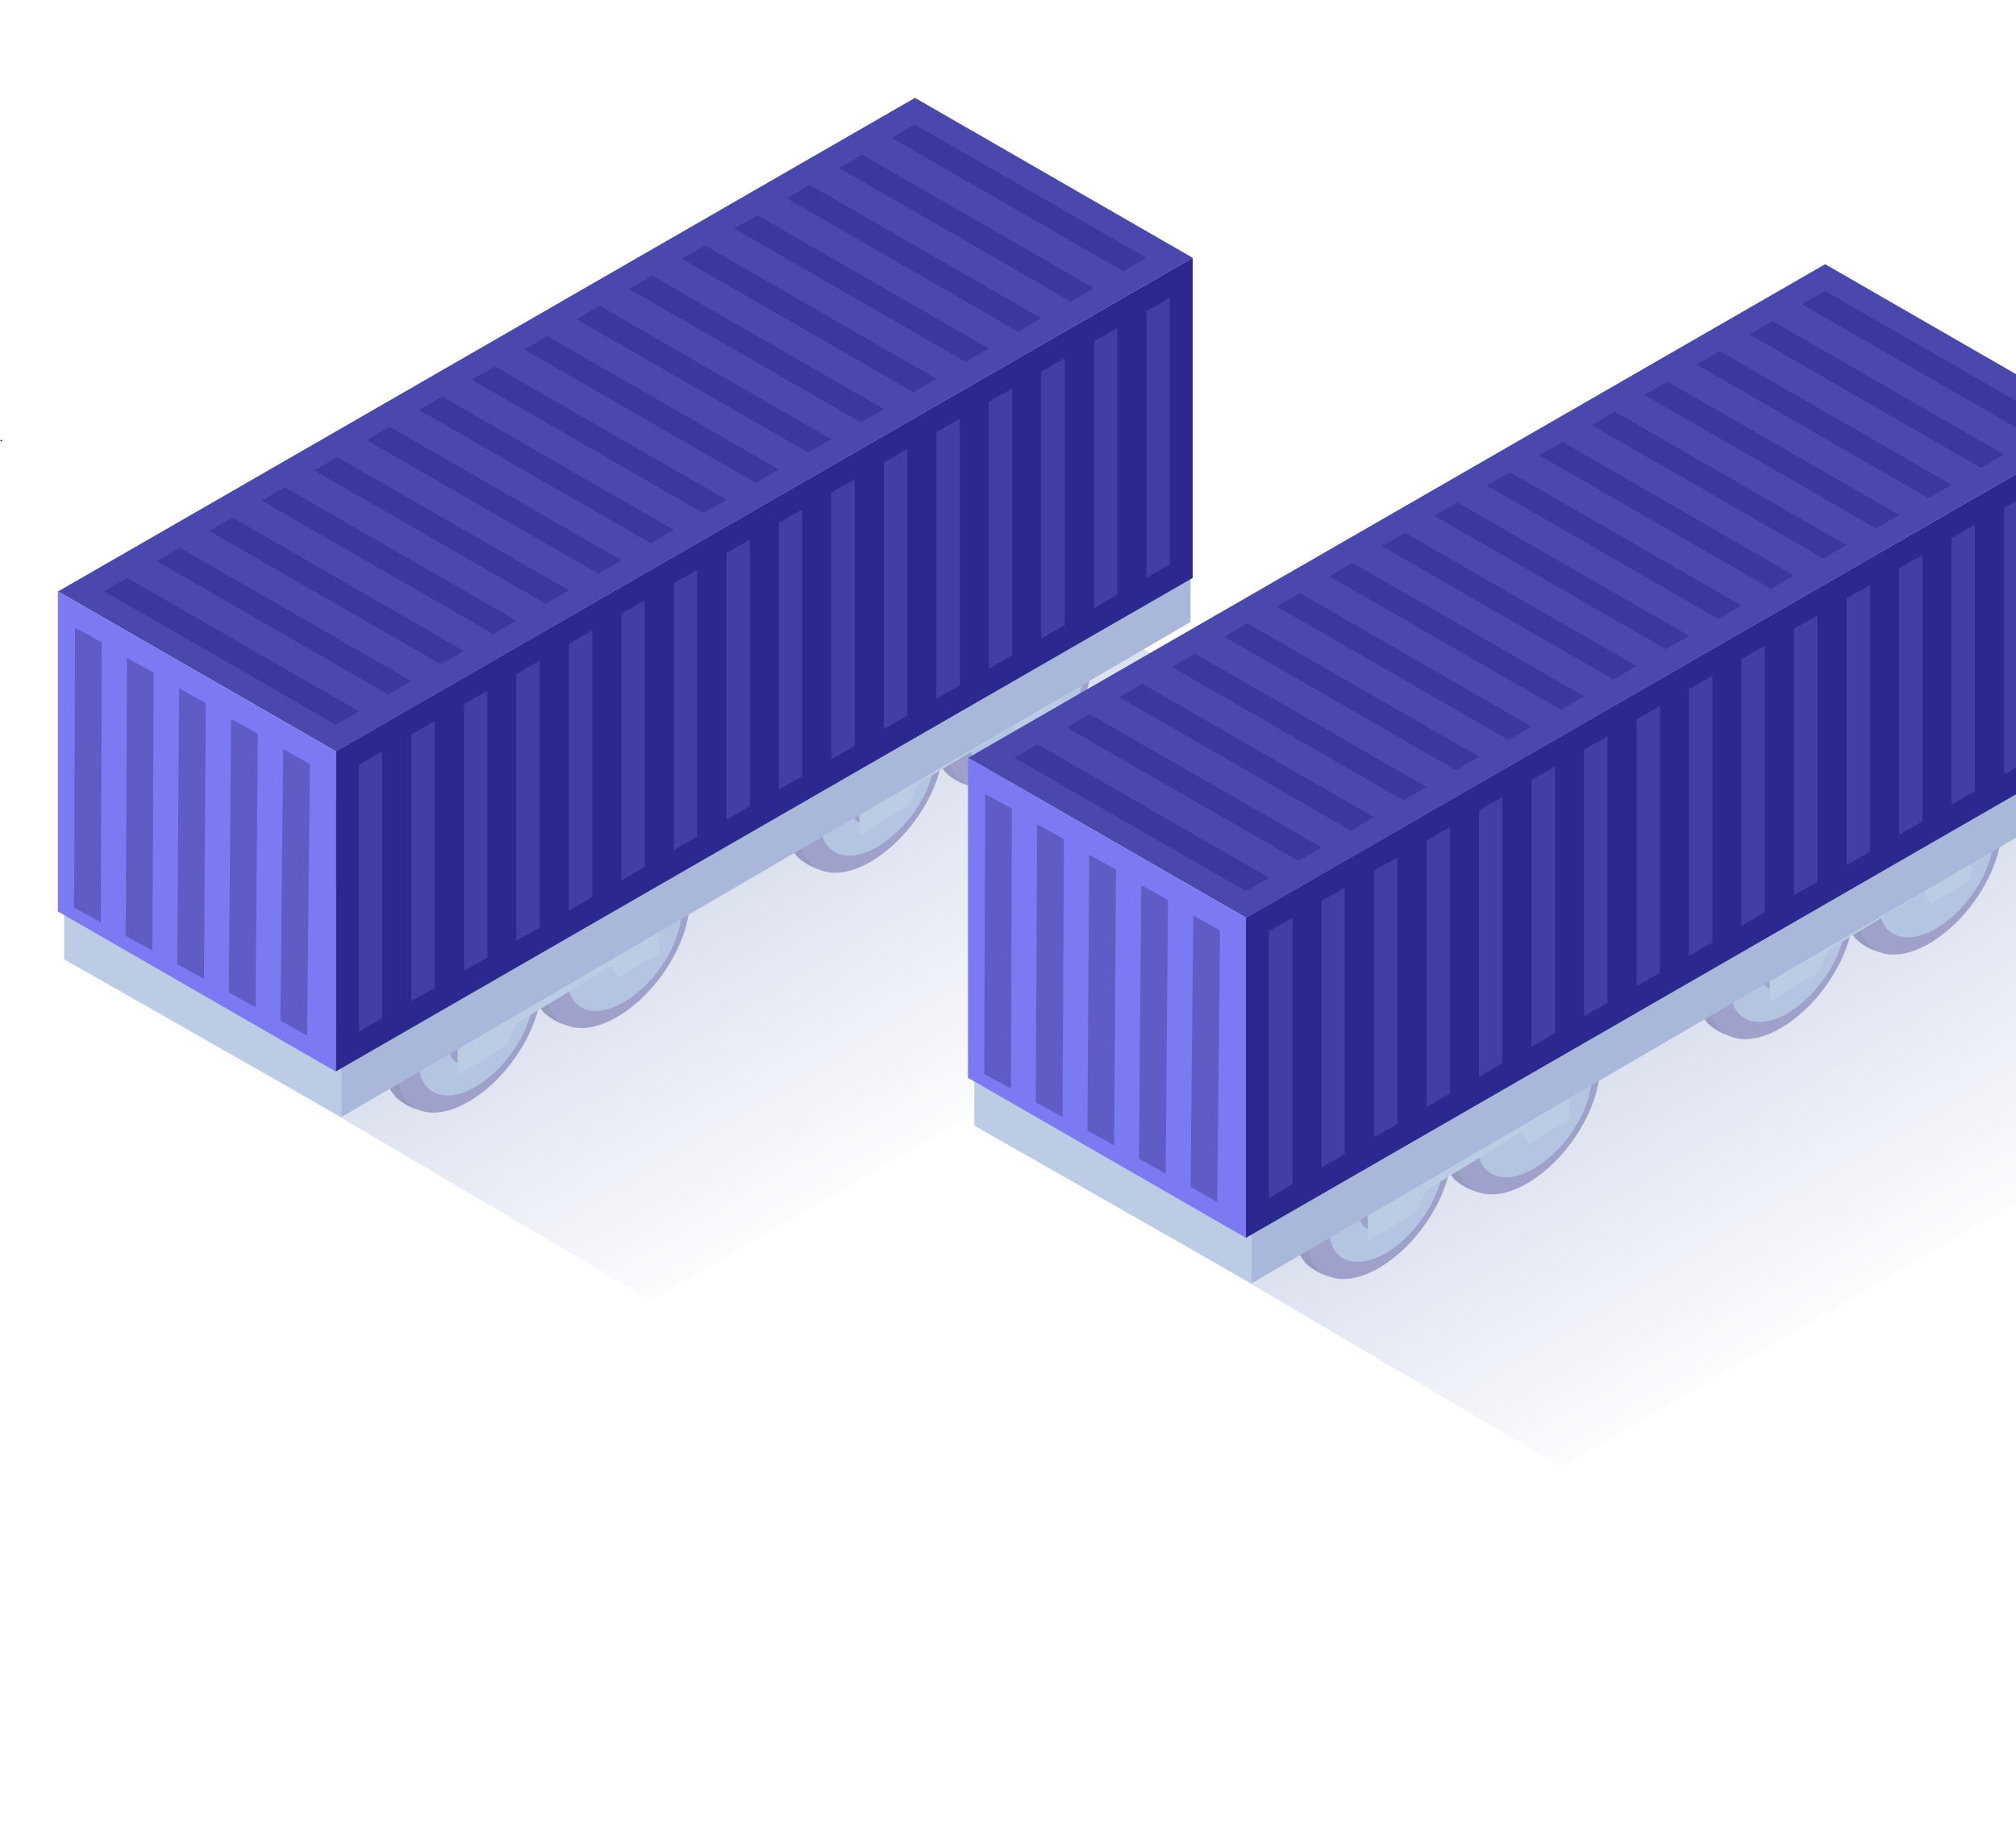 <svg width="206" height="188" viewBox="0 0 206 188" fill="none" xmlns="http://www.w3.org/2000/svg">
<g clip-path="url(#clip0_3041_156822)">
<g style="mix-blend-mode:multiply" opacity="0.4" filter="url(#filter0_f_3041_156822)">
<path d="M88.234 49.266L148.75 85.298L66.522 132.88L6.93 97.771L88.234 49.266Z" fill="url(#paint0_linear_3041_156822)"/>
</g>
<path d="M107.763 70.195C107.949 71.668 106.84 73.747 105.285 74.86C103.731 75.973 102.316 75.66 102.13 74.194C101.944 72.727 103.053 70.641 104.608 69.528C106.162 68.415 107.611 68.722 107.763 70.195Z" fill="#9EA2CB"/>
<path d="M107.012 70.729C107.152 71.802 106.348 73.328 105.199 74.135C104.049 74.941 103.026 74.721 102.893 73.648C102.76 72.575 103.558 71.049 104.707 70.242C105.856 69.436 106.873 69.656 107.012 70.729Z" fill="#B4C5E1"/>
<path d="M91.846 79.372C91.986 80.445 91.182 81.972 90.033 82.778C88.883 83.585 87.86 83.365 87.727 82.292C87.594 81.219 88.392 79.692 89.541 78.886C90.69 78.079 91.713 78.293 91.846 79.372Z" fill="#B4C5E1"/>
<path d="M66.707 94.702C66.893 96.175 65.783 98.255 64.229 99.368C62.674 100.481 61.259 100.168 61.073 98.701C60.887 97.235 61.996 95.149 63.551 94.036C65.106 92.923 66.514 93.229 66.707 94.702Z" fill="#9EA2CB"/>
<path d="M65.95 95.236C66.089 96.309 65.285 97.835 64.136 98.642C62.987 99.448 61.964 99.228 61.831 98.155C61.698 97.082 62.495 95.556 63.645 94.749C64.794 93.943 65.81 94.136 65.95 95.236Z" fill="#B4C5E1"/>
<path d="M50.784 103.879C50.923 104.952 50.119 106.479 48.97 107.285C47.821 108.092 46.798 107.872 46.665 106.799C46.532 105.725 47.329 104.199 48.478 103.393C49.628 102.586 50.651 102.799 50.784 103.879Z" fill="#B4C5E1"/>
<path d="M110.175 66.142C110.097 65.366 109.815 64.625 109.357 63.995L109.557 63.682L107.836 62.876H107.803C106.282 62.376 104.196 62.876 101.997 64.395C97.957 67.248 95.074 72.66 95.559 76.473C95.641 77.343 95.989 78.168 96.556 78.832C96.555 78.848 96.555 78.863 96.556 78.879C97.293 79.6 98.211 80.106 99.213 80.345L99.479 79.912C101.028 79.742 102.501 79.15 103.737 78.199C107.776 75.353 110.66 69.941 110.175 66.142Z" fill="#969BC2"/>
<path d="M111.485 66.755C111.97 70.568 109.086 75.98 105.047 78.833C101.008 81.686 97.341 80.912 96.862 77.1C96.384 73.287 99.261 67.875 103.3 65.023C107.339 62.17 111 62.943 111.485 66.755Z" fill="#9EA2CB"/>
<path d="M110.68 67.807C111.065 70.84 108.773 75.139 105.558 77.418C102.342 79.698 99.426 79.071 99.04 76.039C98.655 73.006 100.947 68.707 104.162 66.427C107.378 64.148 110.268 64.808 110.68 67.807Z" fill="#B4C5E1"/>
<path d="M94.987 74.773C94.91 73.998 94.628 73.257 94.17 72.627L94.37 72.314L92.662 71.474H92.629C91.108 70.974 89.022 71.474 86.823 72.994C82.784 75.847 79.9 81.259 80.385 85.071C80.467 85.942 80.815 86.766 81.382 87.431C81.381 87.446 81.381 87.462 81.382 87.477C82.119 88.198 83.037 88.705 84.039 88.944L84.305 88.51C85.854 88.341 87.327 87.749 88.563 86.798C92.609 83.992 95.492 78.586 94.987 74.773Z" fill="#969BC2"/>
<path d="M96.317 75.399C96.802 79.212 93.918 84.624 89.879 87.476C85.84 90.329 82.173 89.556 81.695 85.743C81.216 81.931 84.093 76.519 88.132 73.666C92.171 70.813 95.838 71.587 96.317 75.399Z" fill="#9EA2CB"/>
<path d="M95.514 76.454C95.899 79.486 93.607 83.785 90.391 86.065C87.176 88.344 84.26 87.718 83.874 84.685C83.489 81.653 85.781 77.353 88.996 75.074C92.212 72.794 95.135 73.421 95.514 76.454Z" fill="#B4C5E1"/>
<path d="M92.603 78.806C92.789 80.279 91.68 82.359 90.125 83.472C88.571 84.585 87.156 84.271 86.97 82.805C86.784 81.339 87.893 79.252 89.448 78.139C91.002 77.026 92.417 77.366 92.603 78.806Z" fill="#9EA2CB"/>
<path d="M108.427 66.967L87.826 79.471V85.356L92.829 82.317L93.812 80.097L103.551 74.192L104.269 75.392L108.427 72.872V66.967Z" fill="#BDCCE5"/>
<path d="M69.079 90.636C69.001 89.86 68.719 89.12 68.262 88.49L68.461 88.176L66.74 87.37H66.707C65.186 86.87 63.1 87.37 60.901 88.889C56.862 91.742 53.978 97.154 54.463 100.967C54.545 101.838 54.893 102.662 55.46 103.326C55.459 103.342 55.459 103.357 55.46 103.373C56.197 104.094 57.116 104.601 58.117 104.839L58.383 104.406C59.932 104.237 61.405 103.644 62.641 102.693C66.714 99.86 69.597 94.448 69.079 90.636Z" fill="#969BC2"/>
<path d="M70.407 91.263C70.891 95.076 68.008 100.488 63.969 103.341C59.93 106.193 56.263 105.42 55.784 101.608C55.306 97.795 58.183 92.383 62.222 89.53C66.261 86.678 69.935 87.471 70.407 91.263Z" fill="#9EA2CB"/>
<path d="M69.617 92.322C70.002 95.355 67.71 99.654 64.495 101.933C61.28 104.213 58.363 103.586 57.978 100.553C57.593 97.521 59.885 93.222 63.1 90.942C66.315 88.663 69.232 89.282 69.617 92.322Z" fill="#B4C5E1"/>
<path d="M53.945 99.282C53.87 98.507 53.59 97.767 53.135 97.136L53.334 96.823L51.614 96.016H51.58C50.059 95.516 47.973 96.016 45.774 97.536C41.735 100.389 38.852 105.801 39.336 109.613C39.418 110.484 39.766 111.308 40.333 111.973C40.332 111.988 40.332 112.004 40.333 112.019C41.07 112.74 41.989 113.247 42.99 113.486L43.256 113.053C44.805 112.883 46.278 112.291 47.514 111.34C51.547 108.507 54.464 103.095 53.945 99.282Z" fill="#969BC2"/>
<path d="M55.26 99.908C55.745 103.72 52.862 109.133 48.823 111.985C44.783 114.838 41.116 114.065 40.638 110.252C40.16 106.44 43.036 101.028 47.075 98.175C51.115 95.322 54.775 96.095 55.26 99.908Z" fill="#9EA2CB"/>
<path d="M54.465 100.967C54.85 104 52.558 108.299 49.343 110.579C46.127 112.858 43.211 112.232 42.825 109.199C42.44 106.166 44.732 101.867 47.948 99.588C51.163 97.308 54.073 97.928 54.465 100.967Z" fill="#B4C5E1"/>
<path d="M51.541 103.347C51.727 104.82 50.617 106.899 49.063 108.013C47.508 109.126 46.093 108.812 45.907 107.346C45.721 105.88 46.831 103.794 48.385 102.68C49.94 101.567 51.355 101.874 51.541 103.347Z" fill="#9EA2CB"/>
<path d="M67.363 91.477L46.762 103.98V109.866L51.764 106.827L52.747 104.607L62.487 98.702L63.204 99.908L67.363 97.382V91.477Z" fill="#BDCCE5"/>
<path d="M121.654 63.563L34.871 114.165V105.287L121.654 54.685V63.563Z" fill="#A9B8DA"/>
<path d="M34.872 105.213L6.559 89.537V98.033L34.872 114.171V105.213Z" fill="#BDCCE5"/>
<path d="M0 45.027L0.194 45.134V44.913L0 45.027Z" fill="#2B2B2D"/>
<path d="M121.873 59.06L34.309 109.501V76.784L121.873 26.342V59.06Z" fill="#2B298F"/>
<path d="M36.674 78.148L39.06 76.795V104.034L36.674 105.412V78.148Z" fill="#413FA3"/>
<path d="M42.037 75.054L44.424 73.7V100.944L42.037 102.317V75.054Z" fill="#413FA3"/>
<path d="M47.404 71.962L49.791 70.613V97.852L47.404 99.23V71.962Z" fill="#413FA3"/>
<path d="M52.768 68.874L55.154 67.52V94.759L52.768 96.138V68.874Z" fill="#413FA3"/>
<path d="M58.133 65.783L60.52 64.435V91.674L58.133 93.047V65.783Z" fill="#413FA3"/>
<path d="M63.494 62.694L65.881 61.341V88.58L63.494 89.958V62.694Z" fill="#413FA3"/>
<path d="M68.857 59.602L71.248 58.254V85.493L68.857 86.866V59.602Z" fill="#413FA3"/>
<path d="M74.225 56.51L76.611 55.161V82.4L74.225 83.778V56.51Z" fill="#413FA3"/>
<path d="M79.59 53.423L81.977 52.069V79.313L79.59 80.686V53.423Z" fill="#413FA3"/>
<path d="M84.951 50.33L87.338 48.981V76.22L84.951 77.594V50.33Z" fill="#413FA3"/>
<path d="M90.316 47.243L92.707 45.889V73.128L90.316 74.506V47.243Z" fill="#413FA3"/>
<path d="M95.686 44.15L98.072 42.802V70.041L95.686 71.414V44.15Z" fill="#413FA3"/>
<path d="M101.046 41.062L103.438 39.709V66.948L101.046 68.326V41.062Z" fill="#413FA3"/>
<path d="M106.412 37.971L108.799 36.617V63.861L106.412 65.234V37.971Z" fill="#413FA3"/>
<path d="M111.776 34.878L114.168 33.529V60.768L111.776 62.147V34.878Z" fill="#413FA3"/>
<path d="M117.143 31.791L119.529 30.437V57.676L117.143 59.054V31.791Z" fill="#413FA3"/>
<path d="M93.497 10L5.933 60.442L34.334 76.798L121.873 26.346L93.497 10Z" fill="#4A48AD"/>
<path d="M10.642 60.429L13.009 59.065L36.676 72.7L34.309 74.063L10.642 60.429Z" fill="#3A389D"/>
<path d="M16.008 57.339L18.37 55.976L42.037 69.605L39.67 70.968L16.008 57.339Z" fill="#3A389D"/>
<path d="M21.37 54.248L23.737 52.885L47.404 66.519L45.038 67.882L21.37 54.248Z" fill="#3A389D"/>
<path d="M26.736 51.159L29.107 49.796L52.77 63.43L50.403 64.789L26.736 51.159Z" fill="#3A389D"/>
<path d="M32.101 48.071L34.468 46.708L58.135 60.337L55.768 61.701L32.101 48.071Z" fill="#3A389D"/>
<path d="M37.464 44.98L39.831 43.616L63.498 57.251L61.131 58.614L37.464 44.98Z" fill="#3A389D"/>
<path d="M42.832 41.891L45.199 40.528L68.861 54.157L66.5 55.521L42.832 41.891Z" fill="#3A389D"/>
<path d="M48.193 38.8L50.559 37.437L74.227 51.071L71.86 52.434L48.193 38.8Z" fill="#3A389D"/>
<path d="M53.56 35.711L55.926 34.348L79.594 47.982L77.227 49.34L53.56 35.711Z" fill="#3A389D"/>
<path d="M58.921 32.619L61.288 31.261L84.955 44.89L82.588 46.254L58.921 32.619Z" fill="#3A389D"/>
<path d="M64.289 29.532L66.656 28.169L90.318 41.803L87.952 43.166L64.289 29.532Z" fill="#3A389D"/>
<path d="M69.652 26.444L72.018 25.081L95.686 38.71L93.319 40.073L69.652 26.444Z" fill="#3A389D"/>
<path d="M75.02 23.352L77.387 21.989L101.049 35.623L98.682 36.986L75.02 23.352Z" fill="#3A389D"/>
<path d="M80.38 20.265L82.747 18.902L106.414 32.536L104.047 33.9L80.38 20.265Z" fill="#3A389D"/>
<path d="M85.748 17.173L88.115 15.815L111.777 29.444L109.411 30.807L85.748 17.173Z" fill="#3A389D"/>
<path d="M91.111 14.085L93.477 12.722L117.145 26.356L114.778 27.719L91.111 14.085Z" fill="#3A389D"/>
<path d="M5.912 93.143V60.426L34.312 76.787V109.504L5.912 93.143Z" fill="#7C7AF3"/>
<path d="M31.666 78.082L28.933 76.556L28.651 104.294L31.384 105.845L31.666 78.082Z" fill="#5F5DC5"/>
<path d="M26.348 74.969L23.614 73.457L23.382 101.412L26.115 102.944L26.348 74.969Z" fill="#5F5DC5"/>
<path d="M21.033 71.853L18.3 70.356L18.112 98.529L20.845 100.046L21.033 71.853Z" fill="#5F5DC5"/>
<path d="M15.713 68.741L12.98 67.254L12.841 95.649L15.574 97.146L15.713 68.741Z" fill="#5F5DC5"/>
<path d="M10.398 65.629L7.665 64.152L7.571 92.769L10.304 94.246L10.398 65.629Z" fill="#5F5DC5"/>
<g style="mix-blend-mode:multiply" opacity="0.4" filter="url(#filter1_f_3041_156822)">
<path d="M181.234 66.266L241.75 102.298L159.522 149.88L99.93 114.771L181.234 66.266Z" fill="url(#paint1_linear_3041_156822)"/>
</g>
<path d="M200.763 87.195C200.949 88.668 199.84 90.747 198.285 91.86C196.731 92.973 195.316 92.66 195.13 91.194C194.944 89.727 196.053 87.641 197.608 86.528C199.162 85.415 200.611 85.722 200.763 87.195Z" fill="#9EA2CB"/>
<path d="M200.012 87.729C200.152 88.802 199.348 90.328 198.199 91.135C197.049 91.941 196.026 91.721 195.893 90.648C195.76 89.575 196.558 88.049 197.707 87.242C198.856 86.436 199.873 86.656 200.012 87.729Z" fill="#B4C5E1"/>
<path d="M184.846 96.372C184.986 97.445 184.182 98.972 183.033 99.778C181.883 100.585 180.86 100.365 180.727 99.292C180.594 98.219 181.392 96.692 182.541 95.886C183.69 95.079 184.713 95.293 184.846 96.372Z" fill="#B4C5E1"/>
<path d="M159.707 111.702C159.893 113.175 158.783 115.255 157.229 116.368C155.674 117.481 154.259 117.168 154.073 115.702C153.887 114.235 154.997 112.149 156.551 111.036C158.106 109.923 159.514 110.229 159.707 111.702Z" fill="#9EA2CB"/>
<path d="M158.95 112.236C159.089 113.309 158.285 114.835 157.136 115.642C155.987 116.448 154.964 116.228 154.831 115.155C154.698 114.082 155.495 112.556 156.645 111.749C157.794 110.943 158.81 111.136 158.95 112.236Z" fill="#B4C5E1"/>
<path d="M143.784 120.879C143.923 121.952 143.119 123.479 141.97 124.285C140.821 125.092 139.798 124.872 139.665 123.799C139.532 122.725 140.329 121.199 141.479 120.393C142.628 119.586 143.651 119.799 143.784 120.879Z" fill="#B4C5E1"/>
<path d="M203.175 83.142C203.097 82.366 202.815 81.625 202.357 80.995L202.557 80.682L200.836 79.876H200.803C199.282 79.376 197.196 79.876 194.997 81.395C190.957 84.248 188.074 89.66 188.559 93.473C188.641 94.343 188.989 95.168 189.556 95.832C189.554 95.848 189.554 95.863 189.556 95.879C190.293 96.6 191.211 97.106 192.213 97.345L192.479 96.912C194.028 96.742 195.501 96.15 196.737 95.199C200.776 92.353 203.66 86.941 203.175 83.142Z" fill="#969BC2"/>
<path d="M204.485 83.755C204.97 87.568 202.086 92.98 198.047 95.833C194.008 98.686 190.341 97.912 189.863 94.1C189.384 90.287 192.261 84.875 196.3 82.023C200.339 79.17 204 79.943 204.485 83.755Z" fill="#9EA2CB"/>
<path d="M203.68 84.807C204.065 87.84 201.773 92.139 198.558 94.418C195.342 96.698 192.426 96.071 192.04 93.039C191.655 90.006 193.947 85.707 197.162 83.427C200.378 81.148 203.268 81.808 203.68 84.807Z" fill="#B4C5E1"/>
<path d="M187.987 91.773C187.91 90.998 187.628 90.257 187.17 89.627L187.37 89.314L185.662 88.474H185.629C184.108 87.974 182.022 88.474 179.823 89.994C175.784 92.847 172.9 98.259 173.385 102.071C173.467 102.942 173.815 103.766 174.382 104.431C174.381 104.446 174.381 104.462 174.382 104.477C175.119 105.198 176.037 105.705 177.039 105.944L177.305 105.511C178.854 105.341 180.327 104.749 181.563 103.798C185.609 100.992 188.492 95.586 187.987 91.773Z" fill="#969BC2"/>
<path d="M189.317 92.399C189.802 96.212 186.918 101.624 182.879 104.476C178.84 107.329 175.173 106.556 174.695 102.743C174.216 98.931 177.093 93.519 181.132 90.666C185.171 87.813 188.838 88.587 189.317 92.399Z" fill="#9EA2CB"/>
<path d="M188.514 93.454C188.899 96.486 186.607 100.785 183.391 103.065C180.176 105.344 177.26 104.718 176.874 101.685C176.489 98.653 178.781 94.353 181.996 92.074C185.212 89.794 188.135 90.421 188.514 93.454Z" fill="#B4C5E1"/>
<path d="M185.603 95.806C185.789 97.279 184.68 99.359 183.125 100.472C181.571 101.585 180.156 101.271 179.97 99.805C179.784 98.339 180.893 96.252 182.448 95.139C184.002 94.026 185.417 94.366 185.603 95.806Z" fill="#9EA2CB"/>
<path d="M201.427 83.967L180.826 96.471V102.356L185.829 99.317L186.812 97.097L196.551 91.192L197.269 92.392L201.427 89.872V83.967Z" fill="#BDCCE5"/>
<path d="M162.079 107.636C162.001 106.86 161.719 106.12 161.262 105.49L161.461 105.176L159.74 104.37H159.707C158.186 103.87 156.1 104.37 153.901 105.889C149.862 108.742 146.978 114.154 147.463 117.967C147.545 118.838 147.893 119.662 148.46 120.326C148.459 120.342 148.459 120.357 148.46 120.373C149.197 121.094 150.116 121.601 151.117 121.839L151.383 121.406C152.932 121.237 154.405 120.644 155.641 119.693C159.714 116.86 162.597 111.448 162.079 107.636Z" fill="#969BC2"/>
<path d="M163.407 108.263C163.892 112.076 161.008 117.488 156.969 120.341C152.93 123.193 149.263 122.42 148.784 118.608C148.306 114.795 151.183 109.383 155.222 106.53C159.261 103.678 162.935 104.471 163.407 108.263Z" fill="#9EA2CB"/>
<path d="M162.617 109.322C163.002 112.355 160.71 116.654 157.495 118.933C154.28 121.213 151.363 120.586 150.978 117.553C150.592 114.521 152.884 110.222 156.1 107.942C159.315 105.663 162.232 106.283 162.617 109.322Z" fill="#B4C5E1"/>
<path d="M146.945 116.282C146.87 115.507 146.59 114.767 146.135 114.136L146.334 113.823L144.613 113.016H144.58C143.059 112.516 140.973 113.016 138.774 114.536C134.735 117.389 131.851 122.801 132.336 126.613C132.418 127.484 132.766 128.308 133.333 128.973C133.332 128.988 133.332 129.004 133.333 129.019C134.07 129.74 134.989 130.247 135.99 130.486L136.256 130.053C137.805 129.883 139.278 129.291 140.514 128.34C144.547 125.507 147.464 120.095 146.945 116.282Z" fill="#969BC2"/>
<path d="M148.26 116.908C148.745 120.72 145.862 126.133 141.823 128.985C137.783 131.838 134.116 131.065 133.638 127.252C133.16 123.44 136.036 118.028 140.075 115.175C144.115 112.322 147.775 113.095 148.26 116.908Z" fill="#9EA2CB"/>
<path d="M147.465 117.967C147.85 121 145.558 125.299 142.343 127.579C139.127 129.858 136.211 129.232 135.825 126.199C135.44 123.166 137.732 118.867 140.948 116.588C144.163 114.308 147.073 114.928 147.465 117.967Z" fill="#B4C5E1"/>
<path d="M144.541 120.347C144.727 121.82 143.617 123.899 142.063 125.013C140.508 126.126 139.093 125.812 138.907 124.346C138.721 122.88 139.831 120.794 141.385 119.68C142.94 118.567 144.355 118.874 144.541 120.347Z" fill="#9EA2CB"/>
<path d="M160.363 108.477L139.762 120.98V126.866L144.764 123.827L145.747 121.607L155.487 115.702L156.204 116.908L160.363 114.382V108.477Z" fill="#BDCCE5"/>
<path d="M214.654 80.563L127.871 131.165V122.287L214.654 71.685V80.563Z" fill="#A9B8DA"/>
<path d="M127.872 122.213L99.559 106.537V115.033L127.872 131.171V122.213Z" fill="#BDCCE5"/>
<path d="M93 62.026L93.194 62.134V61.912L93 62.026Z" fill="#2B2B2D"/>
<path d="M214.873 76.06L127.309 126.501V93.784L214.873 43.342V76.06Z" fill="#2B298F"/>
<path d="M129.674 95.147L132.061 93.794V121.033L129.674 122.411V95.147Z" fill="#413FA3"/>
<path d="M135.037 92.053L137.424 90.699V117.943L135.037 119.316V92.053Z" fill="#413FA3"/>
<path d="M140.404 88.961L142.791 87.612V114.851L140.404 116.229V88.961Z" fill="#413FA3"/>
<path d="M145.768 85.874L148.154 84.52V111.759L145.768 113.138V85.874Z" fill="#413FA3"/>
<path d="M151.133 82.782L153.52 81.434V108.673L151.133 110.046V82.782Z" fill="#413FA3"/>
<path d="M156.494 79.694L158.881 78.341V105.58L156.494 106.958V79.694Z" fill="#413FA3"/>
<path d="M161.857 76.602L164.248 75.253V102.492L161.857 103.865V76.602Z" fill="#413FA3"/>
<path d="M167.225 73.509L169.611 72.16V99.399L167.225 100.777V73.509Z" fill="#413FA3"/>
<path d="M172.59 70.422L174.977 69.068V96.312L172.59 97.686V70.422Z" fill="#413FA3"/>
<path d="M177.951 67.33L180.338 65.981V93.22L177.951 94.594V67.33Z" fill="#413FA3"/>
<path d="M183.316 64.242L185.707 62.889V90.128L183.316 91.506V64.242Z" fill="#413FA3"/>
<path d="M188.686 61.15L191.072 59.802V87.041L188.686 88.414V61.15Z" fill="#413FA3"/>
<path d="M194.046 58.062L196.438 56.709V83.948L194.046 85.326V58.062Z" fill="#413FA3"/>
<path d="M199.412 54.97L201.799 53.616V80.86L199.412 82.233V54.97Z" fill="#413FA3"/>
<path d="M204.776 51.877L207.168 50.528V77.767L204.776 79.145V51.877Z" fill="#413FA3"/>
<path d="M186.497 27L98.933 77.442L127.334 93.798L214.873 43.346L186.497 27Z" fill="#4A48AD"/>
<path d="M103.642 77.429L106.009 76.065L129.676 89.7L127.309 91.063L103.642 77.429Z" fill="#3A389D"/>
<path d="M109.008 74.339L111.37 72.976L135.037 86.605L132.67 87.968L109.008 74.339Z" fill="#3A389D"/>
<path d="M114.37 71.248L116.737 69.885L140.404 83.519L138.038 84.882L114.37 71.248Z" fill="#3A389D"/>
<path d="M119.736 68.159L122.107 66.796L145.77 80.43L143.403 81.789L119.736 68.159Z" fill="#3A389D"/>
<path d="M125.101 65.071L127.468 63.708L151.135 77.337L148.768 78.701L125.101 65.071Z" fill="#3A389D"/>
<path d="M130.464 61.98L132.831 60.616L156.498 74.251L154.131 75.614L130.464 61.98Z" fill="#3A389D"/>
<path d="M135.832 58.891L138.199 57.527L161.861 71.157L159.5 72.52L135.832 58.891Z" fill="#3A389D"/>
<path d="M141.193 55.8L143.559 54.437L167.227 68.071L164.86 69.434L141.193 55.8Z" fill="#3A389D"/>
<path d="M146.56 52.711L148.927 51.348L172.594 64.982L170.227 66.34L146.56 52.711Z" fill="#3A389D"/>
<path d="M151.921 49.619L154.288 48.261L177.955 61.89L175.588 63.254L151.921 49.619Z" fill="#3A389D"/>
<path d="M157.289 46.532L159.656 45.169L183.318 58.803L180.952 60.166L157.289 46.532Z" fill="#3A389D"/>
<path d="M162.652 43.444L165.018 42.081L188.686 55.71L186.319 57.073L162.652 43.444Z" fill="#3A389D"/>
<path d="M168.02 40.352L170.387 38.989L194.049 52.623L191.682 53.986L168.02 40.352Z" fill="#3A389D"/>
<path d="M173.38 37.265L175.747 35.902L199.414 49.536L197.047 50.9L173.38 37.265Z" fill="#3A389D"/>
<path d="M178.748 34.173L181.115 32.815L204.777 46.444L202.411 47.807L178.748 34.173Z" fill="#3A389D"/>
<path d="M184.111 31.085L186.477 29.722L210.145 43.356L207.778 44.719L184.111 31.085Z" fill="#3A389D"/>
<path d="M98.912 110.143V77.426L127.312 93.787V126.504L98.912 110.143Z" fill="#7C7AF3"/>
<path d="M124.666 95.082L121.933 93.556L121.651 121.294L124.384 122.845L124.666 95.082Z" fill="#5F5DC5"/>
<path d="M119.348 91.969L116.615 90.457L116.382 118.412L119.115 119.944L119.348 91.969Z" fill="#5F5DC5"/>
<path d="M114.033 88.853L111.3 87.356L111.112 115.529L113.845 117.046L114.033 88.853Z" fill="#5F5DC5"/>
<path d="M108.713 85.741L105.98 84.254L105.841 112.649L108.574 114.146L108.713 85.741Z" fill="#5F5DC5"/>
<path d="M103.398 82.629L100.665 81.152L100.571 109.77L103.304 111.247L103.398 82.629Z" fill="#5F5DC5"/>
</g>
<defs>
<filter id="filter0_f_3041_156822" x="4.93" y="47.266" width="145.82" height="87.614" filterUnits="userSpaceOnUse" color-interpolation-filters="sRGB">
<feFlood flood-opacity="0" result="BackgroundImageFix"/>
<feBlend mode="normal" in="SourceGraphic" in2="BackgroundImageFix" result="shape"/>
<feGaussianBlur stdDeviation="1" result="effect1_foregroundBlur_3041_156822"/>
</filter>
<filter id="filter1_f_3041_156822" x="97.93" y="64.266" width="145.82" height="87.614" filterUnits="userSpaceOnUse" color-interpolation-filters="sRGB">
<feFlood flood-opacity="0" result="BackgroundImageFix"/>
<feBlend mode="normal" in="SourceGraphic" in2="BackgroundImageFix" result="shape"/>
<feGaussianBlur stdDeviation="1" result="effect1_foregroundBlur_3041_156822"/>
</filter>
<linearGradient id="paint0_linear_3041_156822" x1="143.669" y1="91.304" x2="103.815" y2="24.395" gradientUnits="userSpaceOnUse">
<stop stop-color="#0E3390" stop-opacity="0"/>
<stop offset="1" stop-color="#0E3390" stop-opacity="0.79"/>
</linearGradient>
<linearGradient id="paint1_linear_3041_156822" x1="236.669" y1="108.304" x2="196.815" y2="41.395" gradientUnits="userSpaceOnUse">
<stop stop-color="#0E3390" stop-opacity="0"/>
<stop offset="1" stop-color="#0E3390" stop-opacity="0.79"/>
</linearGradient>
<clipPath id="clip0_3041_156822">
<rect width="206" height="188" fill="white"/>
</clipPath>
</defs>
</svg>
